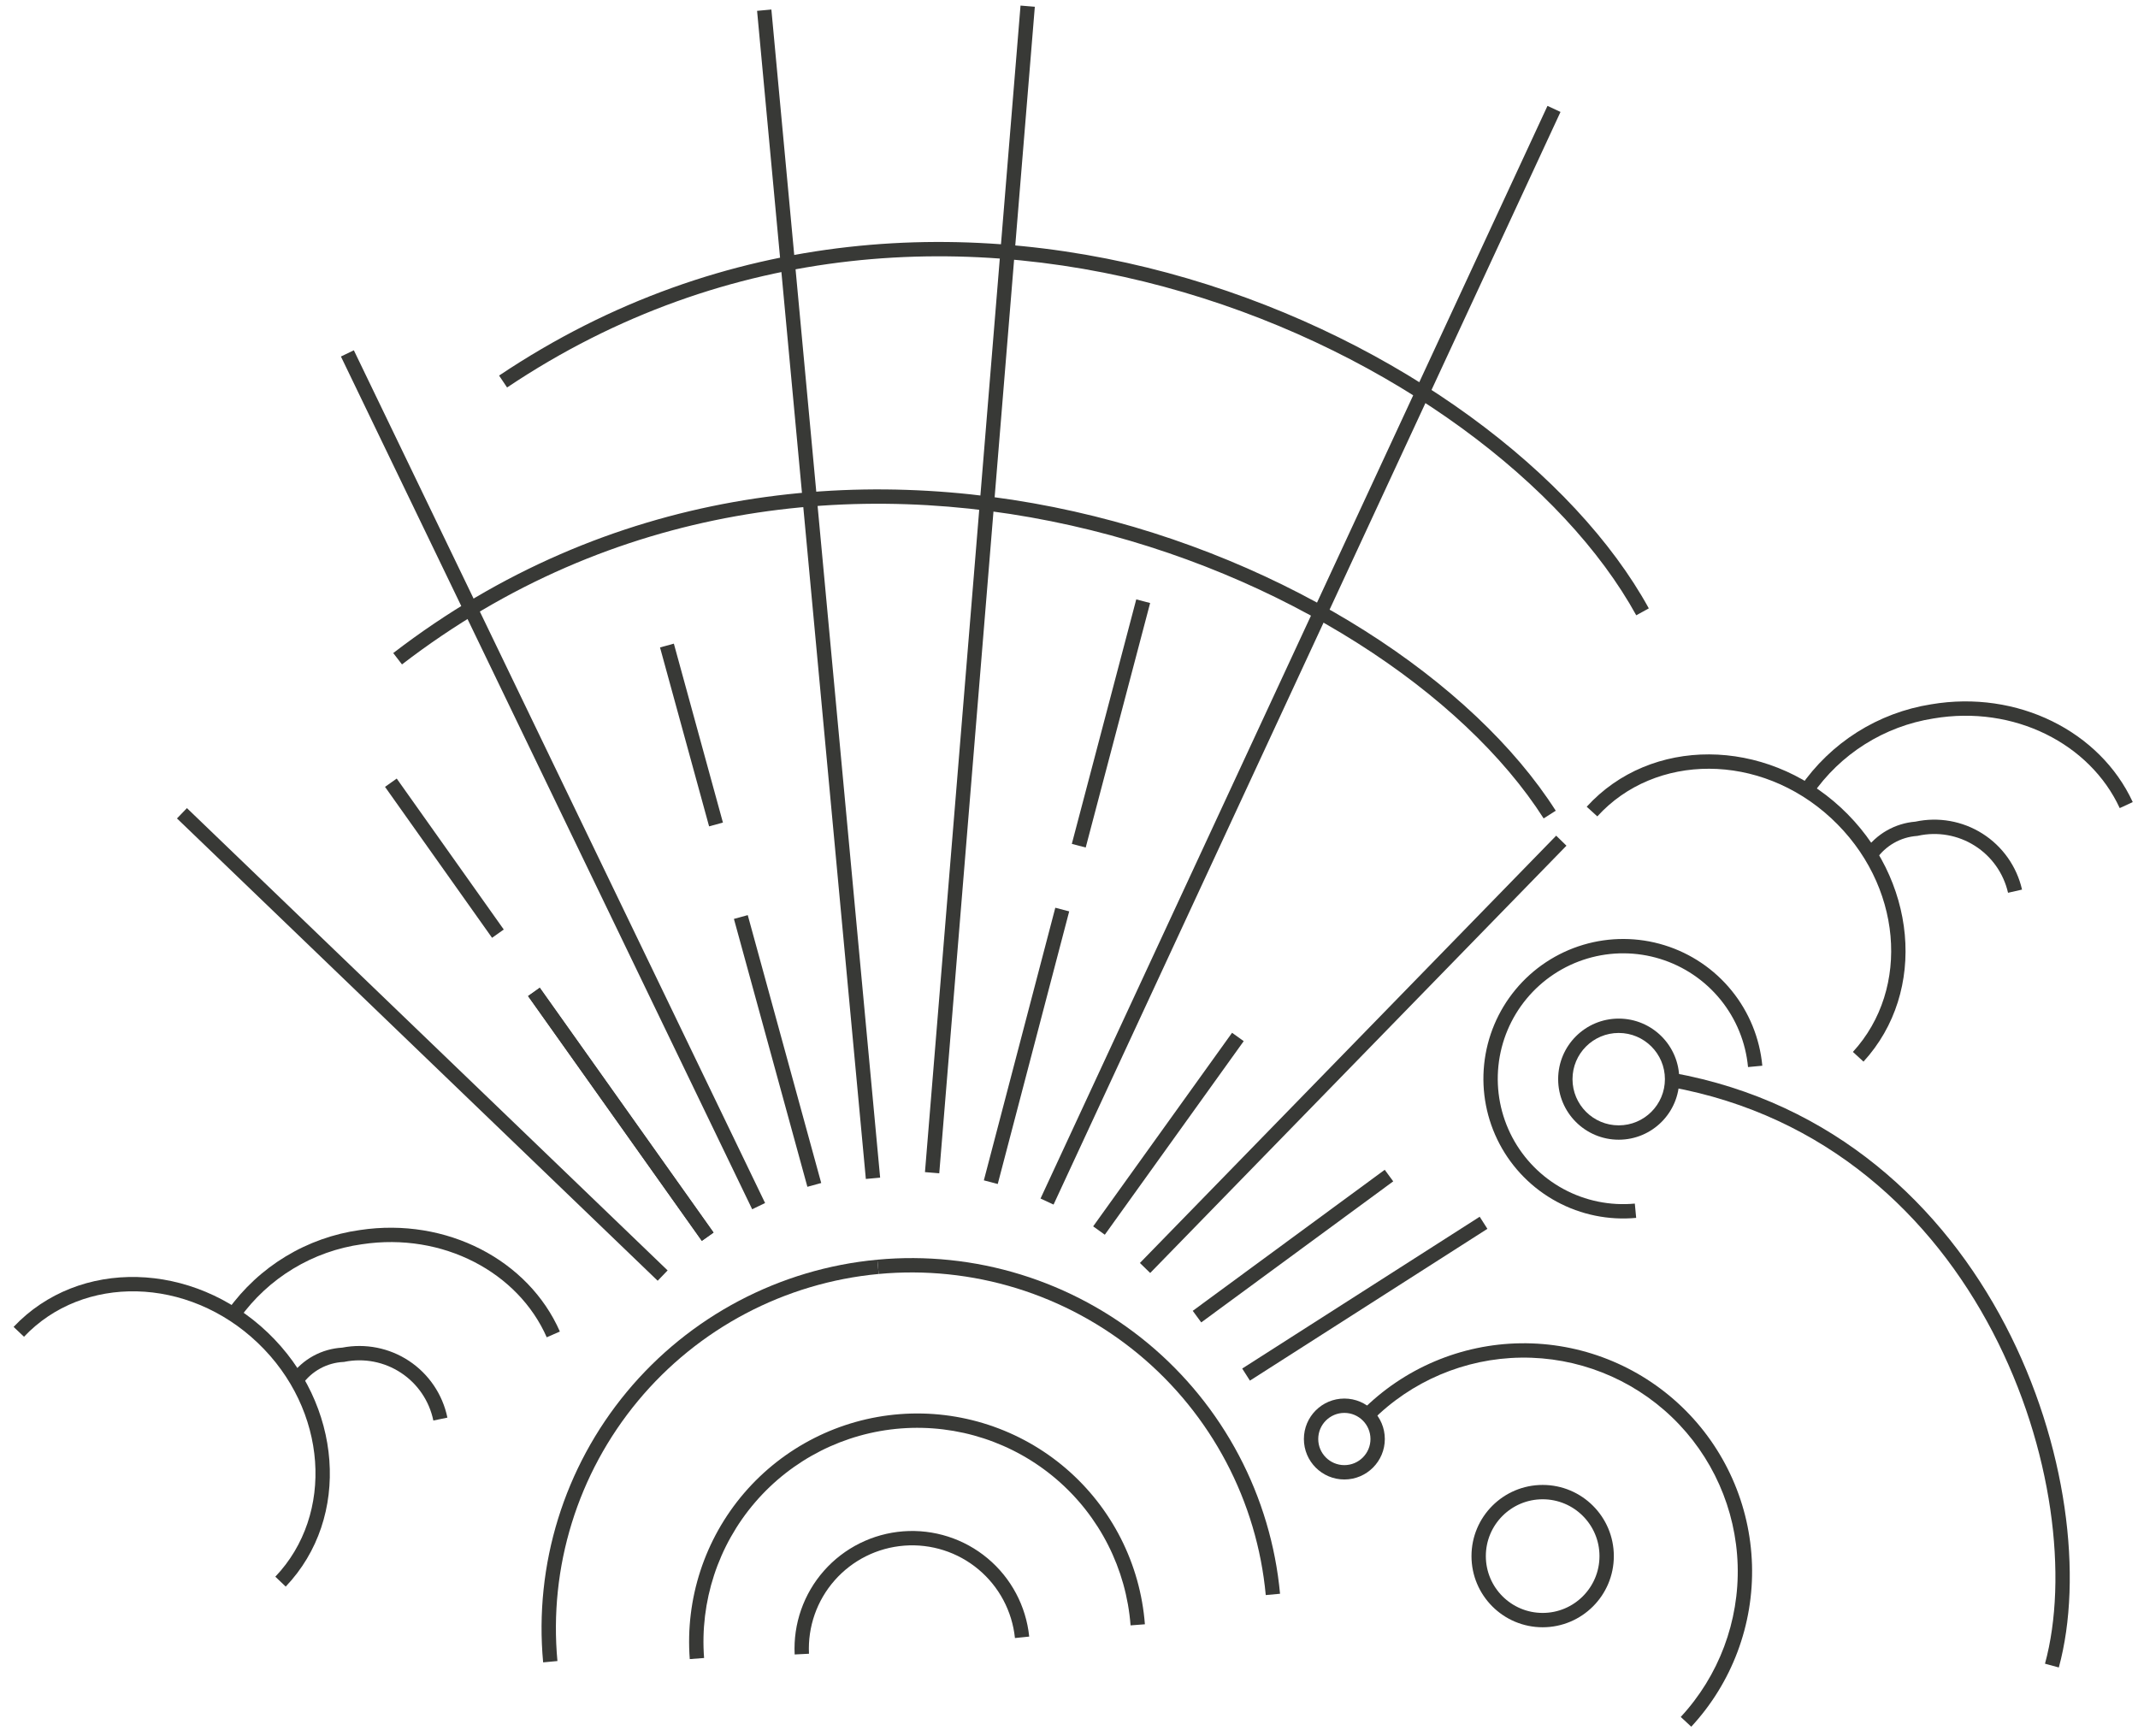 <?xml version="1.0" encoding="UTF-8"?> <svg xmlns="http://www.w3.org/2000/svg" width="149" height="121" viewBox="0 0 149 121" fill="none"> <path fill-rule="evenodd" clip-rule="evenodd" d="M62.717 98.556C66.923 98.235 71.084 99.597 74.286 102.343C77.487 105.09 79.467 108.996 79.789 113.202L78.791 113.278C78.49 109.337 76.635 105.676 73.635 103.102C70.635 100.529 66.735 99.252 62.793 99.553C58.852 99.855 55.191 101.71 52.617 104.71C50.044 107.71 48.767 111.61 49.069 115.552L48.071 115.628C47.75 111.422 49.112 107.261 51.858 104.059C54.605 100.858 58.511 98.878 62.717 98.556Z" fill="#383936"></path> <path fill-rule="evenodd" clip-rule="evenodd" d="M62.947 106.723C65.078 106.561 67.188 107.237 68.828 108.607C70.468 109.977 71.508 111.933 71.727 114.059L70.733 114.161C70.54 112.295 69.627 110.577 68.187 109.374C66.747 108.171 64.894 107.578 63.023 107.721C61.153 107.863 59.411 108.73 58.17 110.138C56.929 111.545 56.287 113.381 56.379 115.255L55.381 115.305C55.275 113.17 56.007 111.079 57.42 109.476C58.834 107.874 60.817 106.886 62.947 106.723Z" fill="#383936"></path> <path fill-rule="evenodd" clip-rule="evenodd" d="M139.758 92.367C144.074 100.631 145.187 109.96 143.482 116.212L142.518 115.949C144.143 109.99 143.096 100.92 138.872 92.83C134.657 84.759 127.312 77.729 116.401 75.752L116.579 74.768C127.858 76.811 135.433 84.086 139.758 92.367Z" fill="#383936"></path> <path fill-rule="evenodd" clip-rule="evenodd" d="M112.81 71.99C111.032 71.99 109.59 73.432 109.59 75.21C109.59 76.988 111.032 78.43 112.81 78.43C114.588 78.43 116.03 76.988 116.03 75.21C116.03 73.432 114.588 71.99 112.81 71.99ZM108.59 75.21C108.59 72.879 110.479 70.99 112.81 70.99C115.141 70.99 117.03 72.879 117.03 75.21C117.03 77.541 115.141 79.43 112.81 79.43C110.479 79.43 108.59 77.541 108.59 75.21Z" fill="#383936"></path> <path fill-rule="evenodd" clip-rule="evenodd" d="M110.339 65.846C112.185 65.296 114.153 65.305 115.994 65.874C117.834 66.442 119.465 67.543 120.68 69.039C121.895 70.534 122.639 72.356 122.818 74.274L121.822 74.367C121.661 72.645 120.994 71.011 119.904 69.669C118.814 68.328 117.35 67.339 115.699 66.829C114.047 66.319 112.281 66.311 110.625 66.804C108.968 67.298 107.495 68.271 106.392 69.602C105.288 70.933 104.605 72.561 104.427 74.28C104.249 76 104.584 77.733 105.392 79.262C106.199 80.79 107.441 82.045 108.962 82.868C110.482 83.69 112.212 84.043 113.933 83.882L114.027 84.878C112.109 85.057 110.18 84.664 108.486 83.747C106.792 82.831 105.407 81.432 104.507 79.729C103.608 78.025 103.234 76.094 103.432 74.177C103.63 72.261 104.392 70.447 105.622 68.964C106.851 67.481 108.493 66.396 110.339 65.846Z" fill="#383936"></path> <path fill-rule="evenodd" clip-rule="evenodd" d="M105.99 93.618C110.163 93.564 114.19 95.152 117.204 98.039C120.217 100.926 121.975 104.882 122.099 109.054C122.223 113.225 120.703 117.278 117.867 120.34L117.133 119.66C119.791 116.791 121.216 112.993 121.1 109.083C120.983 105.174 119.336 101.467 116.512 98.761C113.688 96.055 109.914 94.567 106.003 94.618C102.092 94.669 98.358 96.254 95.605 99.032L94.895 98.328C97.832 95.364 101.817 93.672 105.99 93.618Z" fill="#383936"></path> <path fill-rule="evenodd" clip-rule="evenodd" d="M93.69 98.47C92.685 98.47 91.87 99.285 91.87 100.29C91.87 101.295 92.685 102.11 93.69 102.11C94.695 102.11 95.51 101.295 95.51 100.29C95.51 99.285 94.695 98.47 93.69 98.47ZM90.87 100.29C90.87 98.733 92.132 97.47 93.69 97.47C95.247 97.47 96.51 98.733 96.51 100.29C96.51 101.847 95.247 103.11 93.69 103.11C92.132 103.11 90.87 101.847 90.87 100.29Z" fill="#383936"></path> <path fill-rule="evenodd" clip-rule="evenodd" d="M61.144 87.792C64.515 87.478 67.915 87.83 71.151 88.83C74.386 89.83 77.392 91.457 79.999 93.619C82.605 95.781 84.759 98.436 86.339 101.43C87.92 104.425 88.894 107.702 89.208 111.074L88.212 111.166C87.911 107.925 86.974 104.776 85.455 101.897C83.936 99.018 81.865 96.467 79.36 94.389C76.855 92.311 73.965 90.747 70.855 89.785C67.746 88.825 64.477 88.486 61.236 88.788L61.144 87.792Z" fill="#383936"></path> <path fill-rule="evenodd" clip-rule="evenodd" d="M43.686 97.001C48.054 91.738 54.334 88.425 61.144 87.792L61.236 88.788C54.69 89.397 48.654 92.581 44.456 97.639C40.257 102.698 38.24 109.218 38.848 115.764L37.852 115.856C37.22 109.046 39.318 102.264 43.686 97.001Z" fill="#383936"></path> <path fill-rule="evenodd" clip-rule="evenodd" d="M53.758 0.664L61.338 82.074L60.342 82.166L52.762 0.756L53.758 0.664Z" fill="#383936"></path> <path fill-rule="evenodd" clip-rule="evenodd" d="M72.118 0.471L65.458 81.771L64.462 81.689L71.122 0.389L72.118 0.471Z" fill="#383936"></path> <path fill-rule="evenodd" clip-rule="evenodd" d="M108.754 7.801L73.424 83.951L72.516 83.53L107.846 7.38L108.754 7.801Z" fill="#383936"></path> <path fill-rule="evenodd" clip-rule="evenodd" d="M86.676 72.561L76.996 86.052L76.184 85.469L85.864 71.978L86.676 72.561Z" fill="#383936"></path> <path fill-rule="evenodd" clip-rule="evenodd" d="M109.168 58.939L80.158 88.719L79.442 88.021L108.452 58.241L109.168 58.939Z" fill="#383936"></path> <path fill-rule="evenodd" clip-rule="evenodd" d="M13.027 56.32L46.527 88.54L45.834 89.26L12.334 57.04L13.027 56.32Z" fill="#383936"></path> <path fill-rule="evenodd" clip-rule="evenodd" d="M37.618 68.841L49.728 85.901L48.912 86.479L36.802 69.419L37.618 68.841Z" fill="#383936"></path> <path fill-rule="evenodd" clip-rule="evenodd" d="M37.618 68.841L49.728 85.901L48.912 86.479L36.802 69.419L37.618 68.841Z" fill="#383936"></path> <path fill-rule="evenodd" clip-rule="evenodd" d="M24.66 24.413L53.32 83.843L52.42 84.277L23.76 24.847L24.66 24.413Z" fill="#383936"></path> <path fill-rule="evenodd" clip-rule="evenodd" d="M46.962 44.858L50.382 57.328L49.418 57.592L45.998 45.122L46.962 44.858Z" fill="#383936"></path> <path fill-rule="evenodd" clip-rule="evenodd" d="M0.947 92.476C5.509 87.652 13.45 87.9 18.655 92.868C23.861 97.836 24.494 105.762 19.912 110.575L19.188 109.885C23.327 105.538 22.84 98.244 17.965 93.592C13.09 88.939 5.791 88.808 1.673 93.163L0.947 92.476Z" fill="#383936"></path> <path fill-rule="evenodd" clip-rule="evenodd" d="M25.088 85.725C31.136 84.817 36.838 87.831 39.018 92.799L38.102 93.201C36.123 88.69 30.886 85.864 25.234 86.715L25.229 86.715L25.229 86.715C23.528 86.952 21.893 87.533 20.425 88.423C18.956 89.312 17.684 90.493 16.687 91.89L15.873 91.31C16.949 89.801 18.322 88.528 19.907 87.567C21.491 86.608 23.254 85.981 25.088 85.725Z" fill="#383936"></path> <path fill-rule="evenodd" clip-rule="evenodd" d="M27.949 95.678C26.789 94.911 25.372 94.635 24.009 94.91L23.972 94.918L23.934 94.919C23.369 94.947 22.818 95.101 22.321 95.372C21.825 95.642 21.396 96.022 21.067 96.481L20.254 95.899C20.671 95.317 21.214 94.836 21.843 94.493C22.461 94.157 23.146 93.962 23.848 93.922C25.459 93.608 27.13 93.938 28.5 94.843C29.881 95.756 30.845 97.178 31.18 98.799L30.2 99.001C29.919 97.639 29.109 96.444 27.949 95.678Z" fill="#383936"></path> <path fill-rule="evenodd" clip-rule="evenodd" d="M74.514 63.517L69.534 82.517L68.566 82.263L73.546 63.263L74.514 63.517Z" fill="#383936"></path> <path fill-rule="evenodd" clip-rule="evenodd" d="M80.154 42.027L75.664 59.067L74.697 58.812L79.187 41.773L80.154 42.027Z" fill="#383936"></path> <path fill-rule="evenodd" clip-rule="evenodd" d="M52.112 63.778L57.232 82.448L56.268 82.712L51.148 64.042L52.112 63.778Z" fill="#383936"></path> <path fill-rule="evenodd" clip-rule="evenodd" d="M27.648 54.261L35.108 64.781L34.292 65.359L26.832 54.839L27.648 54.261Z" fill="#383936"></path> <path fill-rule="evenodd" clip-rule="evenodd" d="M107.51 104.49C105.323 104.49 103.55 106.263 103.55 108.45C103.55 110.637 105.323 112.41 107.51 112.41C109.697 112.41 111.47 110.637 111.47 108.45C111.47 106.263 109.697 104.49 107.51 104.49ZM102.55 108.45C102.55 105.711 104.771 103.49 107.51 103.49C110.249 103.49 112.47 105.711 112.47 108.45C112.47 111.189 110.249 113.41 107.51 113.41C104.771 113.41 102.55 111.189 102.55 108.45Z" fill="#383936"></path> <path fill-rule="evenodd" clip-rule="evenodd" d="M97.096 82.333L83.716 92.163L83.124 91.357L96.504 81.527L97.096 82.333Z" fill="#383936"></path> <path fill-rule="evenodd" clip-rule="evenodd" d="M103.659 85.641L87.109 96.221L86.571 95.379L103.121 84.799L103.659 85.641Z" fill="#383936"></path> <path fill-rule="evenodd" clip-rule="evenodd" d="M74.861 35.646C89.901 39.021 102.678 47.503 108.422 56.501L107.579 57.039C102.012 48.317 89.494 39.954 74.642 36.622C59.81 33.294 42.724 34.999 28.015 46.306L27.405 45.514C42.395 33.991 59.8 32.267 74.861 35.646Z" fill="#383936"></path> <path fill-rule="evenodd" clip-rule="evenodd" d="M82.773 19.409C97.563 23.752 109.764 33.045 114.908 42.399L114.032 42.881C109.046 33.815 97.097 24.658 82.492 20.369C67.907 16.085 50.746 16.679 35.339 27.005L34.782 26.175C50.484 15.651 67.963 15.06 82.773 19.409Z" fill="#383936"></path> <path fill-rule="evenodd" clip-rule="evenodd" d="M110.58 56.224C115.036 51.326 122.989 51.375 128.29 56.283C133.586 61.188 134.355 69.091 129.869 73.988L129.131 73.312C133.185 68.889 132.574 61.613 127.61 57.017C122.651 52.425 115.344 52.474 111.32 56.897L110.58 56.224Z" fill="#383936"></path> <path fill-rule="evenodd" clip-rule="evenodd" d="M134.579 49.087C140.607 48.064 146.36 50.975 148.634 55.9L147.726 56.32C145.661 51.846 140.375 49.117 134.744 50.073L134.738 50.074L134.738 50.074C133.042 50.342 131.419 50.953 129.967 51.869C128.514 52.785 127.264 53.988 126.292 55.403L125.468 54.837C126.517 53.31 127.866 52.012 129.433 51.023C130.999 50.035 132.75 49.376 134.579 49.087Z" fill="#383936"></path> <path fill-rule="evenodd" clip-rule="evenodd" d="M137.624 58.942C136.449 58.197 135.026 57.948 133.668 58.248L133.633 58.256L133.597 58.259C133.033 58.3 132.486 58.466 131.996 58.746C131.505 59.026 131.083 59.411 130.761 59.875L129.939 59.304C130.347 58.718 130.88 58.231 131.5 57.877C132.11 57.53 132.788 57.32 133.487 57.264C135.093 56.919 136.771 57.218 138.159 58.097C139.558 58.982 140.549 60.385 140.918 61.999L139.943 62.221C139.633 60.865 138.8 59.686 137.624 58.942Z" fill="#383936"></path> </svg> 